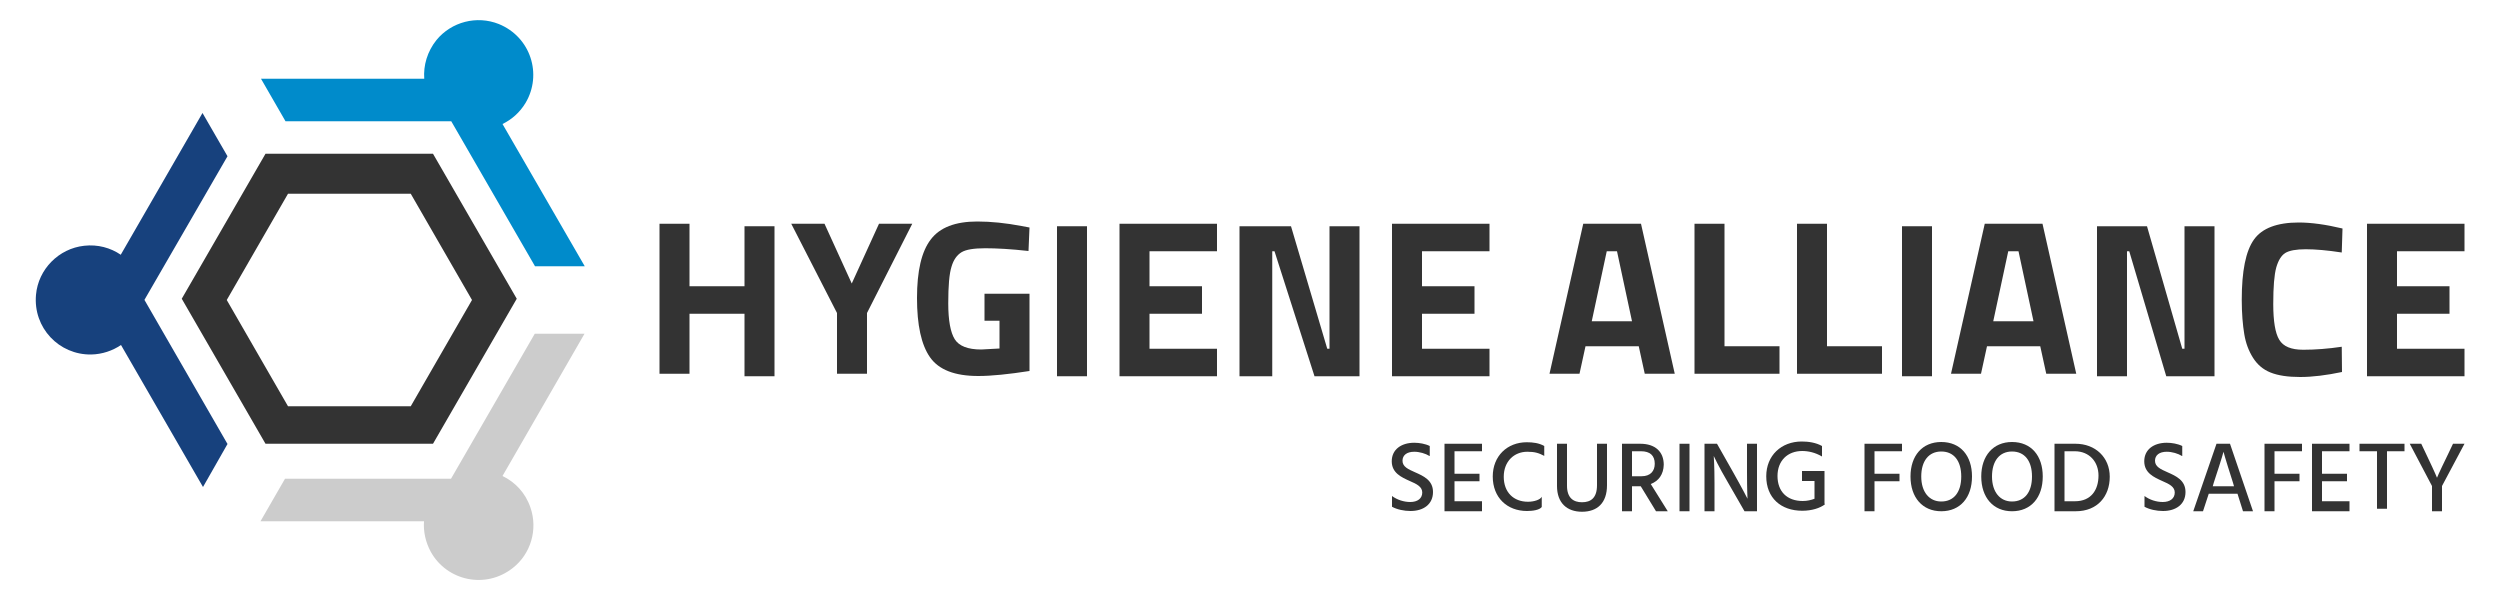 <svg xmlns="http://www.w3.org/2000/svg" xmlns:xlink="http://www.w3.org/1999/xlink" id="Layer_1" x="0px" y="0px" viewBox="0 0 1000 240" style="enable-background:new 0 0 1000 240;" xml:space="preserve"><style type="text/css">	.st0{fill:#FFFFFF;}	.st1{fill:#333333;}	.st2{fill:#17417D;}	.st3{fill:#008BCB;}	.st4{fill:#CCCCCC;}</style><g>	<g>		<path class="st1" d="M297.8,150.5v-25h-22v24h-12v-60h12v25h22v-24h12v60H297.8z"></path>		<path class="st1" d="M346.8,149.5h-12v-24.3l-18.3-35.7h13.3l10.9,23.9l10.9-23.9h13.3l-18.1,35.7V149.5z"></path>		<path class="st1" d="M393.8,128.5v-11h18v30.9c-8.4,1.3-15.2,2-20.5,2c-9.4,0-15.8-2.5-19.3-7.5c-3.5-5-5.2-12.9-5.2-23.7   c0-10.8,1.8-18.6,5.5-23.4c3.6-4.8,9.8-7.2,18.6-7.2c5.5,0,11.4,0.6,17.7,1.8l3.2,0.6l-0.4,9.4c-7.1-0.8-12.8-1.1-17.3-1.1   c-4.5,0-7.7,0.5-9.5,1.6c-1.8,1.1-3.2,3-4,5.8c-0.9,2.8-1.3,7.7-1.3,14.6c0,6.9,0.9,11.7,2.6,14.4c1.7,2.7,5.2,4.1,10.6,4.1   l7.3-0.4v-11.1H393.8z"></path>		<path class="st1" d="M422.8,150.5v-60h12v60H422.8z"></path>		<path class="st1" d="M447.8,150.5v-61h39v11h-27v14h21v11h-21v14h27v11H447.8z"></path>		<path class="st1" d="M495.8,150.5v-60h20.6l14.5,49h0.9v-49h12v60h-18l-16-50h-0.9v50H495.8z"></path>		<path class="st1" d="M556.8,150.5v-61h39v11h-27v14h21v11h-21v14h27v11H556.8z"></path>		<path class="st1" d="M619.8,149.5l13.5-60h23.1l13.5,60h-12l-2.4-11h-21.3l-2.4,11H619.8z M642.7,100.5l-6,28h16.1l-6-28H642.7z"></path>		<path class="st1" d="M711.8,149.5h-34v-60h12v49h22V149.5z"></path>		<path class="st1" d="M752.8,149.5h-34v-60h12v49h22V149.5z"></path>		<path class="st1" d="M760.8,150.5v-60h12v60H760.8z"></path>		<path class="st1" d="M780.4,149.5l13.5-60H817l13.5,60h-12l-2.4-11h-21.3l-2.4,11H780.4z M803.3,100.5l-6,28h16.1l-6-28H803.3z"></path>		<path class="st1" d="M838.8,150.5v-60h20l14.1,49h0.9v-49h12v60h-19.3l-14.8-50h-0.9v50H838.8z"></path>		<path class="st1" d="M936.8,148.8c-6.2,1.3-11.8,2-16.7,2c-5,0-8.9-0.6-11.9-1.8c-3-1.2-5.3-3.2-7-5.9c-1.7-2.7-2.9-5.8-3.5-9.5   c-0.6-3.6-1-8.2-1-13.7c0-11.5,1.6-19.5,4.9-24.1c3.2-4.5,9.2-6.8,17.9-6.8c5,0,10.8,0.8,17.5,2.4l-0.3,9.6   c-5.8-0.9-10.6-1.3-14.4-1.3c-3.8,0-6.6,0.5-8.2,1.5c-1.6,1-2.8,3-3.6,5.8c-0.8,2.9-1.2,7.7-1.2,14.6c0,6.9,0.8,11.7,2.4,14.3   c1.6,2.7,4.8,4,9.6,4s10-0.4,15.4-1.2L936.8,148.8z"></path>		<path class="st1" d="M946.8,150.5v-61h39v11h-27v14h21v11h-21v14h27v11H946.8z"></path>	</g>	<g>		<path class="st1" d="M571.8,182.4c-1.6-1-4-1.7-6.1-1.7c-3,0-4.7,1.4-4.7,3.6c0,2.4,2.3,3.4,5,4.6c3.4,1.5,7.2,3.2,7.2,7.9   c0,4.9-3.8,7.6-9,7.6c-2.6,0-5.4-0.6-7.4-1.7v-4.3c2,1.5,4.7,2.4,7.3,2.4c2.9,0,4.8-1.4,4.8-3.8c0-2.3-2.2-3.4-5-4.6   c-3.3-1.5-7.2-3.2-7.2-7.9c0-4.7,3.8-7.4,9-7.4c2,0,4.4,0.4,6.2,1.3V182.4z"></path>		<path class="st1" d="M592.8,200.5v4h-15v-27h15v3h-11v9h10v3h-10v8H592.8z"></path>		<path class="st1" d="M617.8,182.4c-2.3-1.2-3.8-1.7-6.9-1.7c-5.2,0-9.4,3.8-9.4,10c0,6.2,3.9,10,9.7,10c2.4,0,4.9-0.8,5.5-2v4.1   c-0.9,1.2-3.6,1.6-5.9,1.6c-7.9,0-13.7-5.3-13.7-13.8c0-8.2,5.8-13.7,13.6-13.7c2.5,0,4.9,0.3,7,1.5V182.4z"></path>		<path class="st1" d="M638.8,177.5h4v16.6c0,7.1-3.9,10.6-10,10.6c-6,0-10-3.5-10-10.3v-16.9h4v16.8c0,4.9,2.6,6.6,6,6.6   c3.5,0,6-1.7,6-6.8V177.5z"></path>		<path class="st1" d="M656.3,194.5h-3.5v10h-4v-27h7.3c6.1,0,9.4,3.3,9.4,8.4c-0.1,3.8-2,6.5-5.2,7.7l6.8,10.9h-4.7L656.3,194.5z    M652.8,190.5h3.8c3.6,0,5.3-2.1,5.3-5c0-3.3-1.9-5-5.5-5h-3.6V190.5z"></path>		<path class="st1" d="M671.8,177.5h4v27h-4V177.5z"></path>		<path class="st1" d="M681.8,177.5h5l6.4,11.3c4,7.1,5.8,10.7,5.8,10.7s-0.2-3.6-0.2-10.7v-11.3h4v27h-5l-6.5-11.3   c-4-6.8-5.8-10.8-5.8-10.8s0.3,4,0.3,10.8v11.3h-4V177.5z"></path>		<path class="st1" d="M729.8,201.5h0.1l0,0.3c-1.9,1.4-5.1,2.5-9,2.5c-8.5,0-14.4-5.1-14.4-13.8c0-8.3,6-13.9,14.2-13.9   c2.6,0,5.6,0.4,8.1,1.8v4.2c-2.7-1.6-5.5-2.2-7.9-2.2c-5.9,0-9.9,3.9-9.9,10c0,6.2,3.8,10,10.1,10c1.8,0,3.4-0.4,4.7-0.9v-7.1h-5   v-4h9V201.5z"></path>		<path class="st1" d="M749.8,180.5v9h10v3h-10v12h-4v-27h15v3H749.8z"></path>		<path class="st1" d="M776.5,176.8c7.7,0,12.3,5.5,12.3,13.8c0,8.4-4.7,13.9-12.3,13.9c-7.5,0-12.3-5.5-12.3-13.9   C764.2,182.3,768.9,176.8,776.5,176.8z M776.5,200.6c5.1,0,8-3.8,8-10c0-6.2-2.9-10-8-10c-5,0-8,3.8-8,10   C768.5,196.8,771.7,200.6,776.5,200.6z"></path>		<path class="st1" d="M804.8,176.8c7.7,0,12.3,5.5,12.3,13.8c0,8.4-4.7,13.9-12.3,13.9c-7.5,0-12.3-5.5-12.3-13.9   C792.5,182.3,797.3,176.8,804.8,176.8z M804.8,200.6c5.1,0,8-3.8,8-10c0-6.2-2.9-10-8-10c-5,0-8,3.8-8,10   C796.8,196.8,800,200.6,804.8,200.6z"></path>		<path class="st1" d="M830.2,177.5c8,0,13.7,5.5,13.7,13.2c0,7.8-4.9,13.8-13.6,13.8h-8.5v-27H830.2z M830,200.5   c6.5,0,9.4-4.6,9.4-10.3c0-5.4-3.6-9.7-9.5-9.7h-4.1v20H830z"></path>		<path class="st1" d="M872.8,182.4c-1.6-1-4-1.7-6.1-1.7c-3,0-4.7,1.4-4.7,3.6c0,2.4,2.3,3.4,5,4.6c3.4,1.5,7.2,3.2,7.2,7.9   c0,4.9-3.8,7.6-9,7.6c-2.6,0-5.4-0.6-7.4-1.7v-4.3c2,1.5,4.7,2.4,7.3,2.4c2.9,0,4.8-1.4,4.8-3.8c0-2.3-2.2-3.4-5-4.6   c-3.3-1.5-7.2-3.2-7.2-7.9c0-4.7,3.8-7.4,9-7.4c2,0,4.4,0.4,6.2,1.3V182.4z"></path>		<path class="st1" d="M895,197.5h-11.5l-2.3,7h-3.9l9.3-27h5.4l9.2,27h-4L895,197.5z M893.6,194.5l-0.4-1.4   c-3.4-10.6-3.8-12.4-3.8-12.4s-0.4,1.8-3.9,12.4l-0.4,1.4H893.6z"></path>		<path class="st1" d="M909.8,180.5v9h10v3h-10v12h-4v-27h15v3H909.8z"></path>		<path class="st1" d="M939.8,200.5v4h-15v-27h15v3h-11v9h10v3h-10v8H939.8z"></path>		<path class="st1" d="M961.8,180.5h-7v23h-4v-23h-7v-3h18V180.5z"></path>		<path class="st1" d="M976.8,194.4v10.1h-4v-10.1l-8.9-16.9h4.6l1.9,4c4,8.4,4.4,9.6,4.4,9.6s0.4-1.2,4.5-9.6l1.9-4h4.6   L976.8,194.4z"></path>	</g>	<path class="st1" d="M173.2,177.5h-67l-33.5-58l33.5-58h67l33.5,58L173.2,177.5z M115.2,162.5h49.1l24.5-42.5l-24.5-42.5h-49.1  L90.7,120L115.2,162.5z"></path>	<path class="st2" d="M91,177.6L57.8,120c0,0,0,0,0-0.1L91,62.5L81,45.2l-32.7,56.7c-4.1-2.8-9.2-4.2-14.6-3.6  c-10.2,1.1-18.4,9.4-19.3,19.6c-1.2,13.2,9.2,24.1,22.1,23.9c4.4-0.1,8.5-1.5,11.9-3.8l32.8,56.8L91,177.6z"></path>	<path class="st3" d="M214,106.5l-33.5-58c0,0,0,0,0,0l-66.3,0l-9.8-17l65.3,0c-0.4-5.3,1.2-10.9,4.9-15.5c6-7.3,16.1-9.9,24.9-6.4  c12.8,5.2,17.5,20.2,10.7,31.6c-2.3,3.8-5.5,6.6-9.2,8.4l32.9,56.9L214,106.5z"></path>	<path class="st4" d="M114,191.5l66.4,0c0,0,0,0,0,0l33.5-58l19.9,0l-32.8,56.9c5,2.4,9.2,6.7,11.2,12.7c3,8.7,0.1,18.5-7.1,24.1  c-10.9,8.6-26.4,5.1-32.8-6.5c-2.1-3.9-3-8.1-2.7-12.2l-65.4,0L114,191.5z"></path></g></svg>